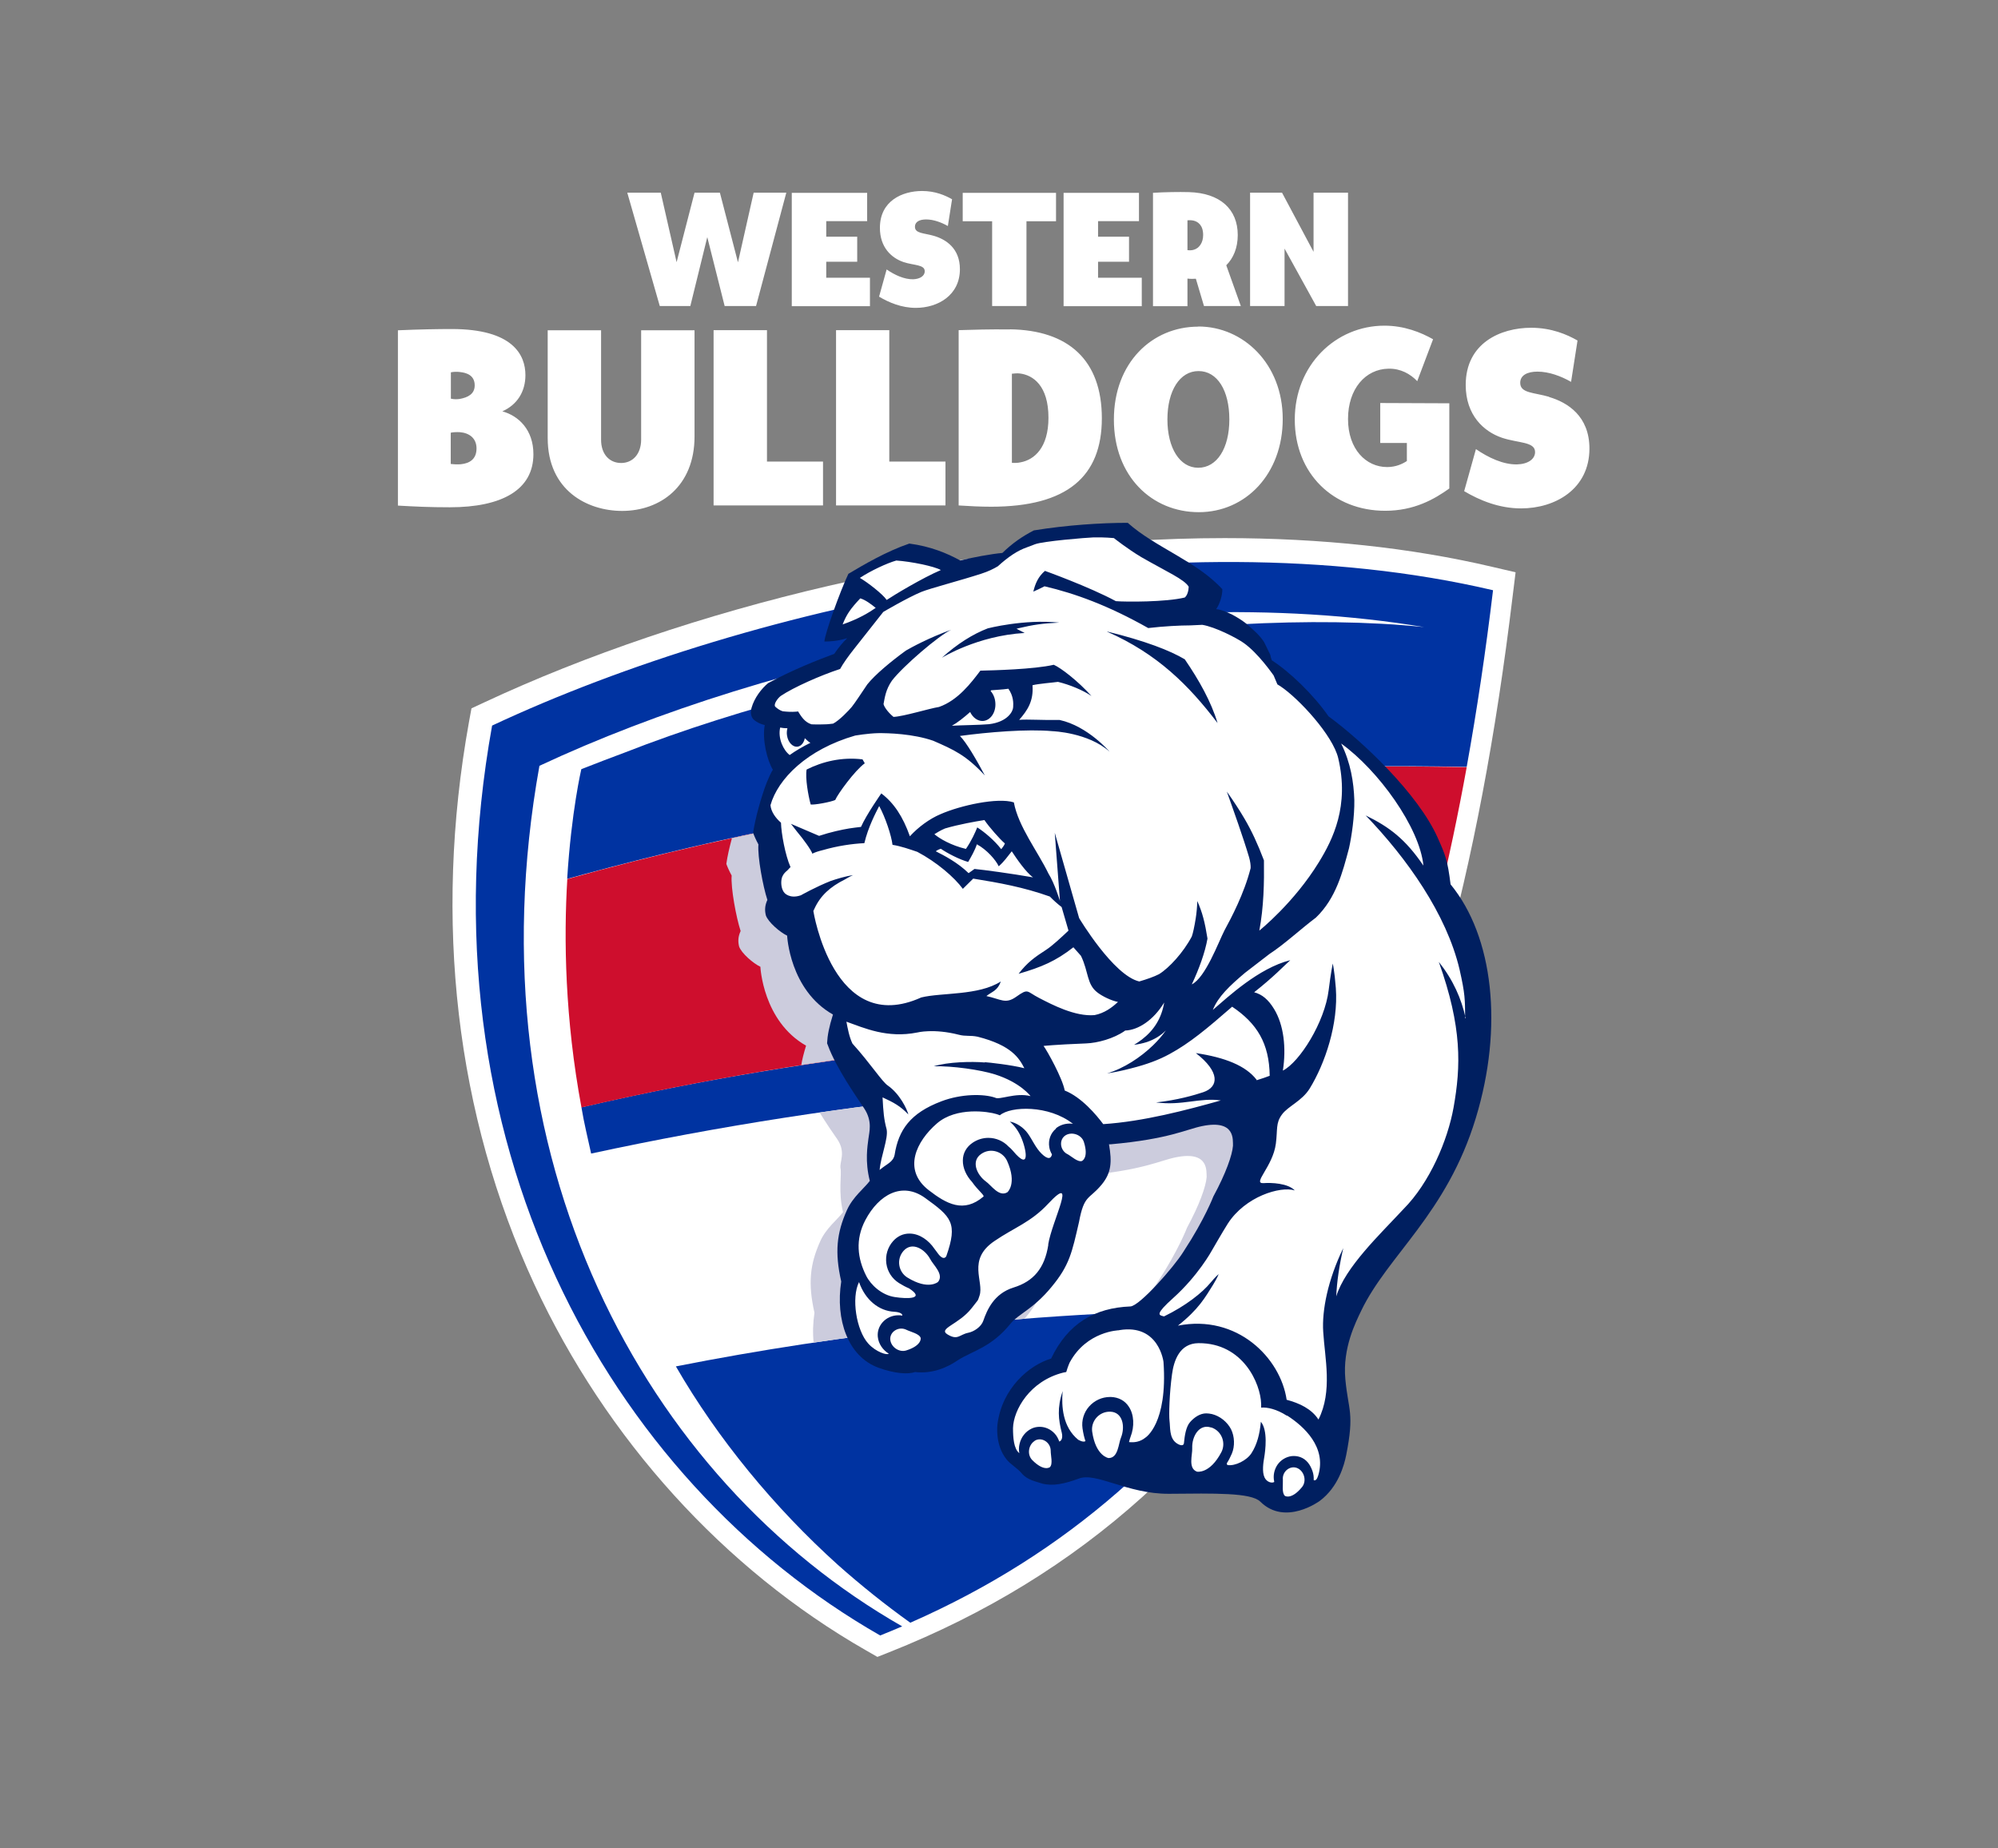 <?xml version="1.0" encoding="UTF-8"?><svg xmlns="http://www.w3.org/2000/svg" viewBox="0 0 142.6 131.88"><rect x="0" y="0" width="142.6" height="131.88" fill="#808080" stroke="none"/><defs><style>.cls-1{fill:#001f60;}.cls-1,.cls-2,.cls-3,.cls-4,.cls-5{stroke-width:0px;}.cls-2{fill:#ccd;}.cls-3{fill:#0033a1;}.cls-6{mix-blend-mode:multiply;}.cls-4{fill:#ce0e2d;}.cls-7{isolation:isolate;}.cls-5{fill:#fff;}</style></defs><g class="cls-7"><g id="Layer_25"><path class="cls-5" d="M61.82,117.78c-10.15-5.8-18.56-15.08-23.68-26.12-5.6-12.09-7.22-25.97-4.67-40.13l.18-.98.9-.42c7.25-3.39,15.75-6.27,24.58-8.32,9.61-2.23,19.39-3.41,28.28-3.41,6.88,0,13.3.69,19.09,2.05l1.67.39-.21,1.7c-2.39,19.88-6.69,35.3-13.14,47.15-7.37,13.53-17.62,22.76-31.34,28.21l-.86.34-.8-.46Z"/><path class="cls-3" d="M35.12,51.79c-5.32,29.58,8.28,53.82,27.7,64.92.53-.21,1.05-.43,1.57-.65-18.37-10.49-30.92-33.43-25.89-61.41,16.56-7.75,41.98-13.42,63.14-9.9-15.74-1.62-40.57,2.49-57.07,8.96-.99.37-2.02.76-3.08,1.18,0,0-.71,3-1.01,7.83.39-.11.77-.21,1.16-.32h0c20.14-5.48,41.36-8.15,63.04-7.67.73-4.05,1.36-8.26,1.88-12.61-23.17-5.43-52.74.9-71.44,9.66ZM41.5,79.03c.18,1.11.46,2.22.69,3.29,18.13-3.92,37.65-5.87,56.68-5.27.41-1.13.8-2.27,1.18-3.44-19.57-.79-39.98,1.09-58.55,5.41ZM48.24,97.51c2.98,5.16,7.02,10.07,11.56,14.16,1.6,1.42,3.31,2.8,5.17,4.13,11.22-4.93,19.63-12.5,25.93-22.34-8.16-.05-16.34.39-24.42,1.27-6.16.67-12.27,1.6-18.25,2.78Z"/><path class="cls-4" d="M59.96,58.26s0,0,0,0c-6.59,1.2-13.09,2.69-19.47,4.47-.26,4.27-.17,9.97,1.01,16.3,8.64-2.01,17.47-3.47,26.43-4.4,0,0,0,0,0,0,10.6-1.1,21.36-1.45,32.11-1.01,1.9-5.85,3.42-12.15,4.64-18.87-15.21-.34-30.19.88-44.73,3.52Z"/><g class="cls-6"><path class="cls-2" d="M82.63,91.47s-.03.05-.05.08c-.31.5-.98,1.34-1.68,2.11,3.33-.14,6.67-.2,10.02-.18,3.15-4.92,5.77-10.41,7.95-16.41-13.65-.43-27.13.4-40.37,2.32,0,.01,0,.01.01.02.48.78.94,1.45,1.25,1.89.64.95.14,1.62.23,2.08.09.43-.17,1.73.18,3.12-.38.51-1.21,1.14-1.63,2.08-.74,1.65-.88,3.02-.41,5.1-.11.73-.13,1.44-.06,2.13,4.98-.74,9.99-1.31,15.05-1.7,0-.01.02-.02.03-.03,1.3-1.56,1.47-2.48,1.97-4.64.37-1.99.73-1.59,1.63-2.69.66-.8.74-1.56.51-2.86.04,0,.07,0,.11,0,4.18-.37,5.4-1.07,6.54-1.3,2.4-.49,2.18,1.01,2.21,1.4-.05.67-.51,1.98-1.4,3.62,0,0-.62,1.63-2.09,3.87Z"/><path class="cls-2" d="M101.8,66.62c-.22-1.74-.51-3.37-1.09-4.66-1.08-2.42-3.74-5.24-6-7.21-14.47.32-28.69,2.04-42.47,5.06-.18.66-.33,1.32-.4,1.84.07.2.21.52.38.83-.07.88.32,2.98.64,3.96-.18.39-.2.73-.11,1.1.16.48,1.01,1.21,1.52,1.45,0,0,.17,3.87,3.26,5.63-.17.56-.28.99-.34,1.38,14.03-2.16,28.44-2.97,42.86-2.39.7-2.17,1.35-4.4,1.96-6.69-.07-.1-.14-.21-.21-.31Z"/></g><path class="cls-1" d="M68.54,40c-.95-.52-2.12-1.01-3.64-1.21-1.65.56-3.29,1.53-4.35,2.16-.6,1.27-1.68,4.27-1.71,4.83.35,0,.93-.02,1.63-.24-.31.29-.59.63-.93,1.12-1.24.46-2.97,1.14-4.72,2.09-.47.39-.98,1.05-1.18,1.76-.1.34-.05.69.21.89.17.14.43.27.68.33.01,0,.03,0,.05.01-.19,1.05.17,2.51.58,3.19-.13.2-.28.53-.44.92-.4,1.04-.82,2.56-.97,3.58.07.2.21.52.38.83-.07.88.32,2.98.64,3.96-.18.39-.2.73-.11,1.1.16.48,1.01,1.21,1.52,1.45,0,0,.17,3.87,3.27,5.63-.28.9-.39,1.47-.42,2.05.02.05.04.1.06.15.28.78.79,1.69,1.3,2.53.48.78.97,1.49,1.27,1.94.64.95.37,1.73.32,2.2-.06.49-.26,1.6.1,3-.38.51-1.21,1.14-1.63,2.08-.74,1.65-.88,3.02-.41,5.1-.42,2.72.47,5.35,2.65,6.15,1.2.44,2.15.48,2.62.31,1.28.15,2.35-.36,3.05-.84,1.06-.68,2.38-.9,3.77-2.62.54-.67,1.62-1.03,2.91-2.6,1.3-1.56,1.47-2.48,1.97-4.64.37-1.99.72-1.58,1.63-2.69.66-.81.74-1.56.51-2.86.04,0,.07,0,.11,0,4.18-.37,5.4-1.07,6.54-1.3,2.4-.49,2.18,1.01,2.2,1.4-.05.67-.51,1.98-1.4,3.62,0,0-.62,1.63-2.09,3.87-.02.03-.03.05-.05.08-.69,1.11-3.13,3.87-3.78,3.9-2.54.1-4.46,1.2-5.66,3.72-1.55.46-3.51,2.11-3.83,4.7,0,.02-.2,1.47.67,2.52.25.32.77.61,1.07.98.4.48,1.05.58,1.45.72.76.2,1.6.02,2.6-.35,1.24-.5,3.47,1.1,6.45,1.08,3.25-.03,5.86-.09,6.52.56,1.78,1.77,4.24-.05,4.24-.05,1.34-1,1.75-2.58,1.89-3.27.6-3.03.15-3.17-.06-5.41-.21-2.24.75-4.09,1.13-4.89,1.91-3.98,6.1-6.91,8.18-13.75,1.98-6.49,1.26-12.96-1.8-16.68-.22-1.74-.35-2.05-.93-3.35-1.38-3.09-5.35-6.87-7.78-8.64-1.1-1.58-2.78-3.18-4.05-4-.05-.14-.09-.27-.11-.4l-.44-.9c-.29-.45-.7-.83-1.33-1.36-.44-.34-1.38-.92-2.09-.99.26-.36.45-1,.44-1.42-1.8-1.99-4.8-2.99-6.75-4.74-1.91,0-4.35.16-6.7.54-.81.42-1.51.89-2.25,1.61-.74.06-2.2.33-3.02.54Z"/><path class="cls-5" d="M90.91,48.19h0s0,.02,0,0Z"/><path class="cls-5" d="M63.29,42.81c.54-.36,2.53-1.56,3.86-2.13-.46-.27-2.13-.61-3.18-.68-.67.19-1.81.72-2.6,1.24.54.31,1.65,1.17,1.91,1.57ZM70.29,75.8c.3.02,1.88.19,2.82.43-.37-.71-.9-1.63-3.34-2.25-.55-.11-.86-.01-1.34-.14-1.8-.46-2.96-.16-2.96-.16-2.15.43-3.79-.32-5.06-.77.09.48.2,1.08.43,1.56,1.31,1.45,2.1,2.71,2.53,3,.85.59,1.37,1.69,1.46,2.06-.58-.61-1.06-.86-1.84-1.22.05,1.02.1,1.59.29,2.28.13.65-.41,1.89-.5,2.9.53-.45.96-.55,1.07-1.08.28-1.78,1.12-2.98,3.34-3.82,1.42-.54,3.01-.54,3.83-.26.3.19,1.45-.38,2.53-.11,0,0-.71-.97-2.54-1.55-1.05-.33-3.03-.61-4.36-.58,1.01-.31,2.67-.35,3.64-.27ZM66.95,91.48c.44-.54-.34-1.2-.56-1.63-.38-.71-1.29-1.27-1.9-.59-.54.61-.36,1.51.26,1.9,1.51.94,2.2.32,2.2.32ZM64.68,96.37c1.14-.36,1.03-.89,1.03-.89-.09-.3-.7-.43-1.01-.58-.55-.28-1.21.13-1.16.7.05.52.62.93,1.14.77ZM61.4,42.7c-.72.76-.99,1.17-1.26,1.86,1.16-.4,1.9-.86,2.36-1.18-.33-.27-.73-.57-1.1-.68ZM67.54,89.64c.83-2.37.36-2.8-1.51-4.15-1.65-1.19-3.31-.24-4.27,1.58-.73,1.39-.56,2.74.06,3.97.33.66,1.11,1.38,2.04,1.52.89.14,2.21.15,1.02-.62-.24-.1-.48-.23-.72-.38-.49-.31-.82-.81-.9-1.39-.08-.58.09-1.16.48-1.6.32-.36.72-.54,1.17-.54.74,0,1.39.51,1.77,1.07.07.09.14.18.21.28.47.68.65.26.65.26ZM70.16,51.45c-.38.02-.73-.24-.92-.64-.45.4-.92.77-1.3.98.61-.04,1.98-.05,2.64-.11,1.34-.16,1.72-.92,1.73-1.21.02-.29.03-.79-.34-1.32-.5.07-.68.06-1.23.11,0,.01-.02.03-.04.05.19.21.32.51.34.85.05.68-.35,1.26-.89,1.29ZM55.68,51.93c-.17.76.23,1.61.68,1.95.4-.29,1-.64,1.48-.87-.1-.05-.25-.18-.4-.33-.06.31-.25.56-.5.6-.35.06-.7-.3-.77-.8-.03-.18-.01-.36.03-.51-.18,0-.37-.02-.52-.05ZM60.9,62.44s-.25.11-.6.32c-1.06.53-1.74,1.15-2.17,2.08-.03.06-.05.11-.08.17,0,0,1.42,9.01,7.7,6.17,1.46-.36,4.09-.12,5.68-1.14-.23.66-.61.71-1.03,1.04,1.03.22,1.36.6,2.13.05.89-.63.72-.38,1.64.09.91.47,2.56,1.34,3.95,1.22.71-.14,1.26-.55,1.67-.94-.47-.09-1.11-.4-1.46-.67-.78-.59-.62-1.46-1.18-2.62l-.54-.61c-1.25.98-2.28,1.42-3.91,1.89.62-.81,1.16-1.19,1.95-1.7.45-.29,1.07-.87,1.61-1.38l-.49-1.68c-.3-.23-.59-.49-.84-.75-1.88-.67-3.61-.98-5.47-1.28l-.74.73c-.62-.84-1.87-1.91-3.25-2.64-.53-.18-1.18-.41-1.77-.5-.08-.67-.51-1.96-.95-2.77-.24.47-.78,1.48-1.06,2.65-.87.04-1.94.2-2.94.49-.33.08-.61.17-.77.26-.09-.27-.62-1.01-1.11-1.59-.15-.2-.29-.38-.42-.54l2.01.86c.85-.28,1.61-.44,2.15-.53.28-.04.56-.08.84-.11.4-.9,1.45-2.39,1.45-2.39.9.68,1.54,1.65,2.04,3.06.58-.64,1.4-1.25,2.19-1.58,1.41-.62,4.07-1.21,5.23-.84.32,1.73,1.7,3.49,2.47,5.08.43.68.82,1.95.82,1.95l-.37-4.86,1.74,6.09s2.44,4.09,4.29,4.52c.55-.16,1.06-.34,1.41-.52.72-.44,1.74-1.55,2.34-2.69.08-.21.19-.72.28-1.29.06-.36.11-.92.11-1.24.37.81.55,1.55.73,2.68-.17.98-.6,2.16-1.12,3.27.98-.49,1.9-3.01,2.33-3.85.48-.88,1.41-2.63,1.87-4.45.01-.21-.03-.48-.11-.77-.43-1.45-1.12-3.37-1.59-4.69.49.69.89,1.3,1.26,1.93.51.87.93,1.77,1.39,2.98.02,1.57-.01,3.31-.33,5.01.05-.04,2.47-1.98,4.25-4.88,1-1.63,2.19-4.01,1.38-7.43-.38-1.61-2.79-4.24-4.13-5.13-.07-.05-.14-.09-.21-.13l-.27-.64c-.07-.09-1.1-1.59-2.14-2.32-.51-.36-2.03-1.14-2.95-1.29l-.86.04c-.73,0-1.89.06-3,.19-2.85-1.61-5.22-2.47-7.4-2.98-.31.16-.55.27-.8.38.14-.59.36-1.08.83-1.48,0,0,3.15,1.13,5.06,2.16.71.06,3.58.07,4.92-.26.19-.16.27-.49.28-.77-.32-.53-1.53-1.05-3.38-2.11-.99-.59-1.96-1.36-1.96-1.36,0,0-.73-.07-1.45-.05-.54.02-3.6.27-4.18.49-.12.04-.53.21-.58.22-.66.23-1.31.66-2.07,1.35-.3.18-.68.37-1.18.53-1.47.48-3.64,1.04-4.28,1.3-.99.41-2.72,1.43-2.72,1.43l-2.06,2.61c-.43.54-.8,1.06-1.02,1.46-1.41.46-3.32,1.31-4.23,1.92-.22.16-.54.6-.4.77.16.15.36.28.54.33.36.04.66.05.89.03.07,0,.14-.01.2-.02.2.32.46.77.96.92,0,0,.45.02.96,0,.19,0,.39-.03.58-.05.45-.23,1.13-.95,1.33-1.19.27-.34.62-.89,1.11-1.61.56-.7,1.68-1.63,2.75-2.41.43-.25,1.64-.91,3.24-1.49-.86.39-3.44,2.6-4.23,3.63-.45.65-.51,1.21-.6,1.67.02.14.24.53.71.92.72-.03,2.55-.6,3.25-.71,1.35-.47,2.3-1.73,2.95-2.59.85-.02,3.83-.09,5.24-.42.5.22,1.69,1.12,2.69,2.23-.61-.42-1.56-.81-2.39-1.01-.33.05-1.39.13-1.82.24.09,1.14-.37,1.81-.95,2.47.6-.05,1.65.03,2.89.01,2.01.44,3.56,2.26,3.56,2.26-1.52-1.37-4.06-1.46-4.06-1.46-1.8-.17-4.64.07-6.62.34.46.45,1.2,1.73,1.78,2.82-1.34-1.45-2.22-1.84-3.69-2.48-1.45-.5-3.2-.55-3.95-.54-.73.02-1.61.17-1.61.17-3.44.99-5.52,3.09-6.05,4.97.04.47.37.92.75,1.25.02.75.3,2.31.68,3.17,0,0-.09.08-.2.21-.14.12-.28.25-.34.38-.14.22-.15.62-.07.9.02.08.09.26.18.35,0,0,.37.45,1.17.17,0,0,1.06-.6,2.15-1.03.42-.14,1-.32,1.57-.41ZM72.7,44.83s-.1.03-.15.04l.58.3c-3.37.19-5.91,1.77-5.91,1.77,1.12-1.01,2.22-1.69,3.28-2.1,0,0,2.59-.67,5.1-.41-1.22.06-1.84.15-2.9.4ZM79.03,45.07c2.72.67,4.47,1.35,5.53,1.98,1.02,1.49,1.88,3.02,2.34,4.55-2.06-2.71-4.31-4.95-7.88-6.52ZM57.56,54.92c1.15-.58,2.53-.91,4-.73l.16.28c-.72.52-1.94,2.21-2.11,2.62-.34.15-1.48.36-1.75.32-.17-.61-.4-1.89-.29-2.5ZM89.68,77.09c.36-.11.68-.22.94-.32-.03-2.32-.91-3.74-2.68-4.93-1.79,1.56-3.03,2.6-4.47,3.38-.75.41-1.62.74-2.74,1.02-.61.16-1.18.28-1.72.36,1.19-.35,2.39-1.14,3.29-2.01.36-.35.67-.71.91-1.06-.37.38-.83.65-1.35.83-.29.09-.59.16-.92.2.2-.12.39-.25.56-.38.86-.66,1.4-1.51,1.59-2.64-.76,1.26-1.86,1.97-2.78,2-.02,0-.03.02-.04.03-.79.55-1.94.86-2.76.89-2.29.09-3.03.18-3.03.18.26.34,1.36,2.33,1.51,3.18,1.2.48,2.25,1.73,2.75,2.4,2.88-.19,5.93-1,8.39-1.69-1.49-.22-2.76.39-4.62.14,1.47-.15,2.78-.53,3.37-.73,1.12-.38,1.2-1.45-.53-2.79,2.08.31,3.57.9,4.34,1.91ZM64.12,93.86c.09,0,.18,0,.27.03.05-.11-.14-.26-.57-.28-1.1-.06-2.07-.85-2.51-2.12-.56,1.12-.2,3.44.66,4.39.55.61,1.36.85,1.46.72-.42-.26-.73-.7-.78-1.2-.04-.39.09-.76.35-1.05.28-.31.69-.49,1.11-.49ZM76.17,82.35c.31.17.75.6,1.05.5,0,0,.5-.21.14-1.35-.16-.52-.83-.75-1.28-.5-.5.28-.46,1.05.08,1.35ZM70.04,82.34c-.76.51-.33,1.49.32,1.97.39.27.94,1.14,1.54.77,0,0,.71-.6-.02-2.23-.3-.67-1.17-.97-1.84-.51ZM75.36,80.52c.27-.22.62-.34.99-.34.08,0,.15,0,.23.02-1.72-1.36-4.45-1.27-5.22-.61-.08-.03-.17-.07-.25-.09-.54-.17-2.84-.54-4.24.67-1.47,1.27-2.47,3.3-.59,4.76,1.28.99,2.5,1.66,3.91.46.1-.08-.42-.47-.81-1.04-.42-.45-.67-1.01-.66-1.54,0-.52.26-.97.71-1.27.33-.22.71-.34,1.11-.34.55,0,1.07.23,1.43.61.11.09.22.19.32.31,1.31,1.58.95-.2.55-1.05-.2-.43-.47-.78-.77-1.03.44.06.99.42,1.29.85.32.45.56,1.03.98,1.44.47.46.68.34.74.05-.09-.15-.16-.32-.19-.51-.09-.51.09-1.01.48-1.33ZM79.87,94.93s-2.32.05-3.53,2.31c0,0-.12.26-.24.67-.07.01-.14.03-.21.04-2.4.6-3.56,2.68-3.59,3.96,0,.67.05,1.48.45,1.79,0,0,0,0,0,0-.04-.22-.04-.44.02-.67.11-.48.43-.88.85-1.08.18-.09.38-.13.59-.13.4,0,.79.18,1.07.49.15.16.25.36.32.56.18-.05.26-.3.18-.63-.24-.94-.34-1.76.06-2.97-.09,1.09,0,2.56,1.11,3.47,0,0,.36.22.52.1-.09-.26-.16-.56-.21-.91-.08-.56.09-1.13.47-1.56.38-.43.92-.68,1.5-.68.02,0,.04,0,.06,0,.54.02,1,.26,1.28.7.37.56.41,1.4.12,2.14-.04.09-.07.23-.11.37,0,0,0,.01,0,.01.37.04.79-.01,1.17-.32,0,0,1.6-.98,1.29-5.4,0,0-.32-2.74-3.15-2.27ZM79.24,100.74c-.81-.02-1.39.69-1.29,1.42.25,1.76,1.17,1.89,1.17,1.89.7,0,.7-1.03.89-1.47.3-.75.14-1.81-.77-1.84ZM73.84,102.83c-.44.28-.55.97-.17,1.36.84.85,1.26.51,1.26.51.23-.22.06-.82.06-1.17,0-.61-.66-1.02-1.15-.71ZM74.81,88.82c.26-1.68,2.15-5.22,0-2.92-1.24,1.33-2.41,1.69-3.83,2.66-1.99,1.34-.73,2.89-1.07,3.9-.15.44-.04.21-.56.89-.92,1.18-2.43,1.45-1.72,1.88.73.44.84.01,1.47-.12.41-.08.93-.42,1.08-.86.26-.74.74-1.93,2.16-2.37,1.43-.44,2.22-1.38,2.48-3.05ZM104.57,72.65c-.01-1.32,0-1.71-.4-3.47-.93-3.95-3.76-7.94-6.7-10.99,1.68.82,2.83,1.68,4.12,3.58-.26-2.71-3.22-6.81-5.87-8.71.68,1.37.9,2.78.94,4.03.02,1.16-.19,2.59-.38,3.44-.45,1.69-.92,3.57-2.36,4.95-1.09.82-2.27,1.92-3.32,2.6l-1.74,1.34c-1.1.93-1.92,1.7-2.3,2.65,1.08-.92,3.26-2.98,5.53-3.55-.48.43-1.15,1.16-2.58,2.29.57.15,1.01.52,1.42,1.19.7,1.14.88,2.79.63,4.4,1.19-.6,2.99-3.45,3.27-5.75.14-1.15.29-1.89.29-1.89,0,0,.12.47.22,1.75.19,2.57-.78,5.4-1.86,7.16-.56.91-1.56,1.27-1.99,1.87-.45.61-.3,1.06-.43,2.07-.21,1.64-1.71,2.87-.88,2.82.56-.04,1.73,0,2.23.52-1.03-.32-3.53.43-4.78,2.37-.35.55-1.15,1.94-1.15,1.94,0,0-.96,1.77-2.77,3.39-1.24,1.11-1,1.19-.75,1.26.04.01.08.02.12.03,1.56-.76,2.73-1.69,3.33-2.42.35-.42.57-.6.57-.6,0,0-.11.29-.4.76-.57.91-1.02,1.74-2.51,2.92,4.22-.83,7.32,2.29,7.76,5.29.91.24,1.78.65,2.27,1.41,1.02-2.01.45-4.41.34-6.26-.1-1.52.33-3.71,1.43-5.97-.28,1.22-.46,2.41-.5,3.44.65-2.09,3.08-4.38,4.8-6.23,1.87-1.88,3.15-4.9,3.57-7.23.53-2.96.62-5.73-1.05-10.41,1.03,1.3,1.61,2.62,1.92,4.03ZM86.44,101.87c-.87-.29-1.38.66-1.35,1.46.03.48-.32,1.45.34,1.69,0,0,.91.19,1.74-1.39.34-.65.04-1.52-.73-1.77ZM91.83,101.02c-.71-.46-1.39-.61-1.82-.57,0-.09,0-.18,0-.27-.04-1.44-1.29-4.35-4.47-4.33-1.36.01-1.76,1.26-1.89,2.21-.19,1.36-.23,2.93-.18,3.33.06.46-.02,1.17.44,1.55.22.18.56.31.59.04.05-.52.14-1.16.44-1.5.3-.34.71-.62,1.15-.62.13,0,.27.02.41.05.57.14,1.09.56,1.36,1.08.26.52.28,1.22.06,1.74-.11.26-.23.49-.36.69,0,.07.02.12.06.13.53.08,1.37-.33,1.7-.85.4-.62.59-1.37.67-2.24.51.61.32,2.06.24,2.54-.06.35-.17,1.02.02,1.43.16.34.52.43.69.33,0-.02,0-.03,0-.04-.09-.41,0-.85.24-1.2.24-.34.61-.56,1.01-.61.21-.02.41,0,.61.07.44.16.71.53.87.99.08.22.1.44.09.65.13.08.25-.07.33-.35.59-2-1.02-3.48-2.22-4.25ZM92.64,104.79c-.51-.27-1.14.19-1.08.8.02.35-.09.96.15,1.16,0,0,.45.3,1.21-.62.35-.42.18-1.1-.28-1.34ZM69.74,59.04c.49.31,1.23.92,1.72,1.56.07-.11.2-.23.26-.41-.34-.28-1.15-1.2-1.46-1.67-.63.1-1.83.31-2.81.6-.27.11-.61.31-.76.41.36.31,1.19.8,2.25,1.05.41-.6.66-1.17.81-1.54ZM69.55,62.01c.65.06,2.64.33,4.18.6-.51-.36-1.2-1.37-1.52-1.86-.3.37-.53.72-.93,1.07-.2-.44-.85-1.19-1.56-1.57-.14.43-.4.88-.62,1.26-.64-.18-1.5-.63-1.95-.94-.15.04-.31.13-.36.18.59.3,1.55.79,2.34,1.56l.42-.3Z"/><path class="cls-5" d="M35.84,29.36c1.09-.48,1.66-1.43,1.66-2.59,0-1.43-.88-3.29-5.26-3.29-.98,0-2.2.02-3.84.09v12.51c1.23.07,2.23.12,3.7.12,3.74,0,5.97-1.25,5.97-3.79,0-1.73-1.05-2.74-2.23-3.06ZM32.18,26.57c.18-.04.43-.05.66-.02.43.05,1.04.21,1.04.95,0,.61-.47.86-1.07.97-.16.02-.36.04-.63-.02v-1.88ZM32.89,33.13c-.29.02-.55,0-.72-.02v-2.23c.16-.04.39-.05.64-.04.68.05,1.2.43,1.2,1.16,0,.79-.52,1.07-1.13,1.13ZM45.76,31.36c0,1.05-.61,1.68-1.43,1.68s-1.43-.61-1.43-1.66v-7.81h-3.81v7.69c0,3.75,2.84,5.2,5.31,5.2,2.74,0,5.17-1.77,5.17-5.31v-7.58h-3.81v7.79ZM84.75,19.88c.23.03.44.02.6.01l.58,1.95h2.63l-1.04-2.91c.51-.51.82-1.24.82-2.16,0-1.84-1.26-3-3.49-3.06-.68-.02-1.84,0-2.56.05v8.09h2.46v-1.96ZM84.75,15.72c.12-.01.27-.01.42.02.32.07.7.32.7,1.03,0,.55-.28.94-.66,1.05-.16.05-.31.05-.46.03v-2.14ZM62.09,19.82h-3.12v-1.14h2.21v-1.79h-2.21v-1.11h2.92v-2.02h-5.38v8.09h5.58v-2.02ZM70.81,21.84h2.45v-6.05h2.11v-2.03h-6.66v2.03h2.1v6.05ZM81.49,19.82h-3.12v-1.14h2.21v-1.79h-2.21v-1.11h2.92v-2.02h-5.38v8.09h5.58v-2.02ZM85.52,23.31c-3.29,0-6.02,2.57-6.02,6.63s2.72,6.61,6.06,6.61,5.99-2.72,5.99-6.65-2.81-6.6-6.02-6.6ZM85.52,33.38c-1.32,0-2.2-1.41-2.2-3.45s.88-3.45,2.22-3.45,2.2,1.38,2.2,3.45-.89,3.45-2.22,3.45ZM53.96,21.84l2.16-8.09h-2.33l-1.12,4.97-1.29-4.97h-1.81l-1.28,4.96-1.13-4.96h-2.39l2.32,8.09h2.18l1.21-4.92,1.24,4.92h2.25ZM96.21,21.84v-8.09h-2.46v4.22l-2.25-4.22h-2.28v8.09h2.46v-4.1l2.26,4.1h2.26ZM110.57,28.32c-1.09-.32-2.07-.25-2.07-1,0-.55.52-.8,1.23-.8.82,0,1.68.32,2.4.73l.46-2.95c-.75-.43-1.86-.91-3.31-.91-2.18,0-4.67,1.09-4.67,4.08,0,2.16,1.29,3.33,2.59,3.77,1.16.39,2.36.27,2.36,1.02,0,.5-.5.86-1.29.88-.98.02-2.04-.48-2.93-1.09l-.84,3c1.11.66,2.5,1.23,4.06,1.23,2.45,0,4.88-1.39,4.88-4.27,0-2.31-1.55-3.29-2.88-3.68ZM98.5,31.61h1.91v1.29c-.32.21-.79.43-1.41.43-1.5,0-2.79-1.27-2.79-3.43s1.25-3.56,2.88-3.59c.88-.02,1.57.38,2.06.89l1.13-2.99c-.88-.5-2.07-.97-3.47-.97-3.49,0-6.4,2.82-6.4,6.7s2.77,6.51,6.45,6.51c2.07,0,3.5-.82,4.58-1.59v-6.08l-4.93-.02v2.84ZM54.74,23.56h-3.81v12.51h7.81v-3.13h-4v-9.39ZM63.48,23.56h-3.81v12.51h7.81v-3.13h-4.01v-9.39ZM72.08,23.51c-1.41-.02-2.65.02-3.66.05v12.51c.82.05,1.5.09,2.32.09,5.43,0,7.9-2.16,7.9-6.31s-2.38-6.29-6.56-6.35ZM72.85,32.99c-.21.05-.43.05-.63.04v-6.36c.18-.02.36-.04.55-.02.97.11,2.06.88,2.06,3.16,0,2.15-1.02,3-1.98,3.18ZM66.64,16.83c-.7-.21-1.34-.16-1.34-.65,0-.36.34-.52.8-.52.53,0,1.09.21,1.55.47l.3-1.91c-.49-.28-1.2-.59-2.14-.59-1.41,0-3.01.7-3.01,2.63,0,1.4.83,2.15,1.68,2.44.75.25,1.52.17,1.52.66,0,.32-.32.55-.83.57-.64.01-1.32-.31-1.89-.7l-.54,1.94c.72.43,1.62.8,2.62.8,1.58,0,3.15-.9,3.15-2.76,0-1.49-1-2.13-1.86-2.38Z"/></g></g></svg>
